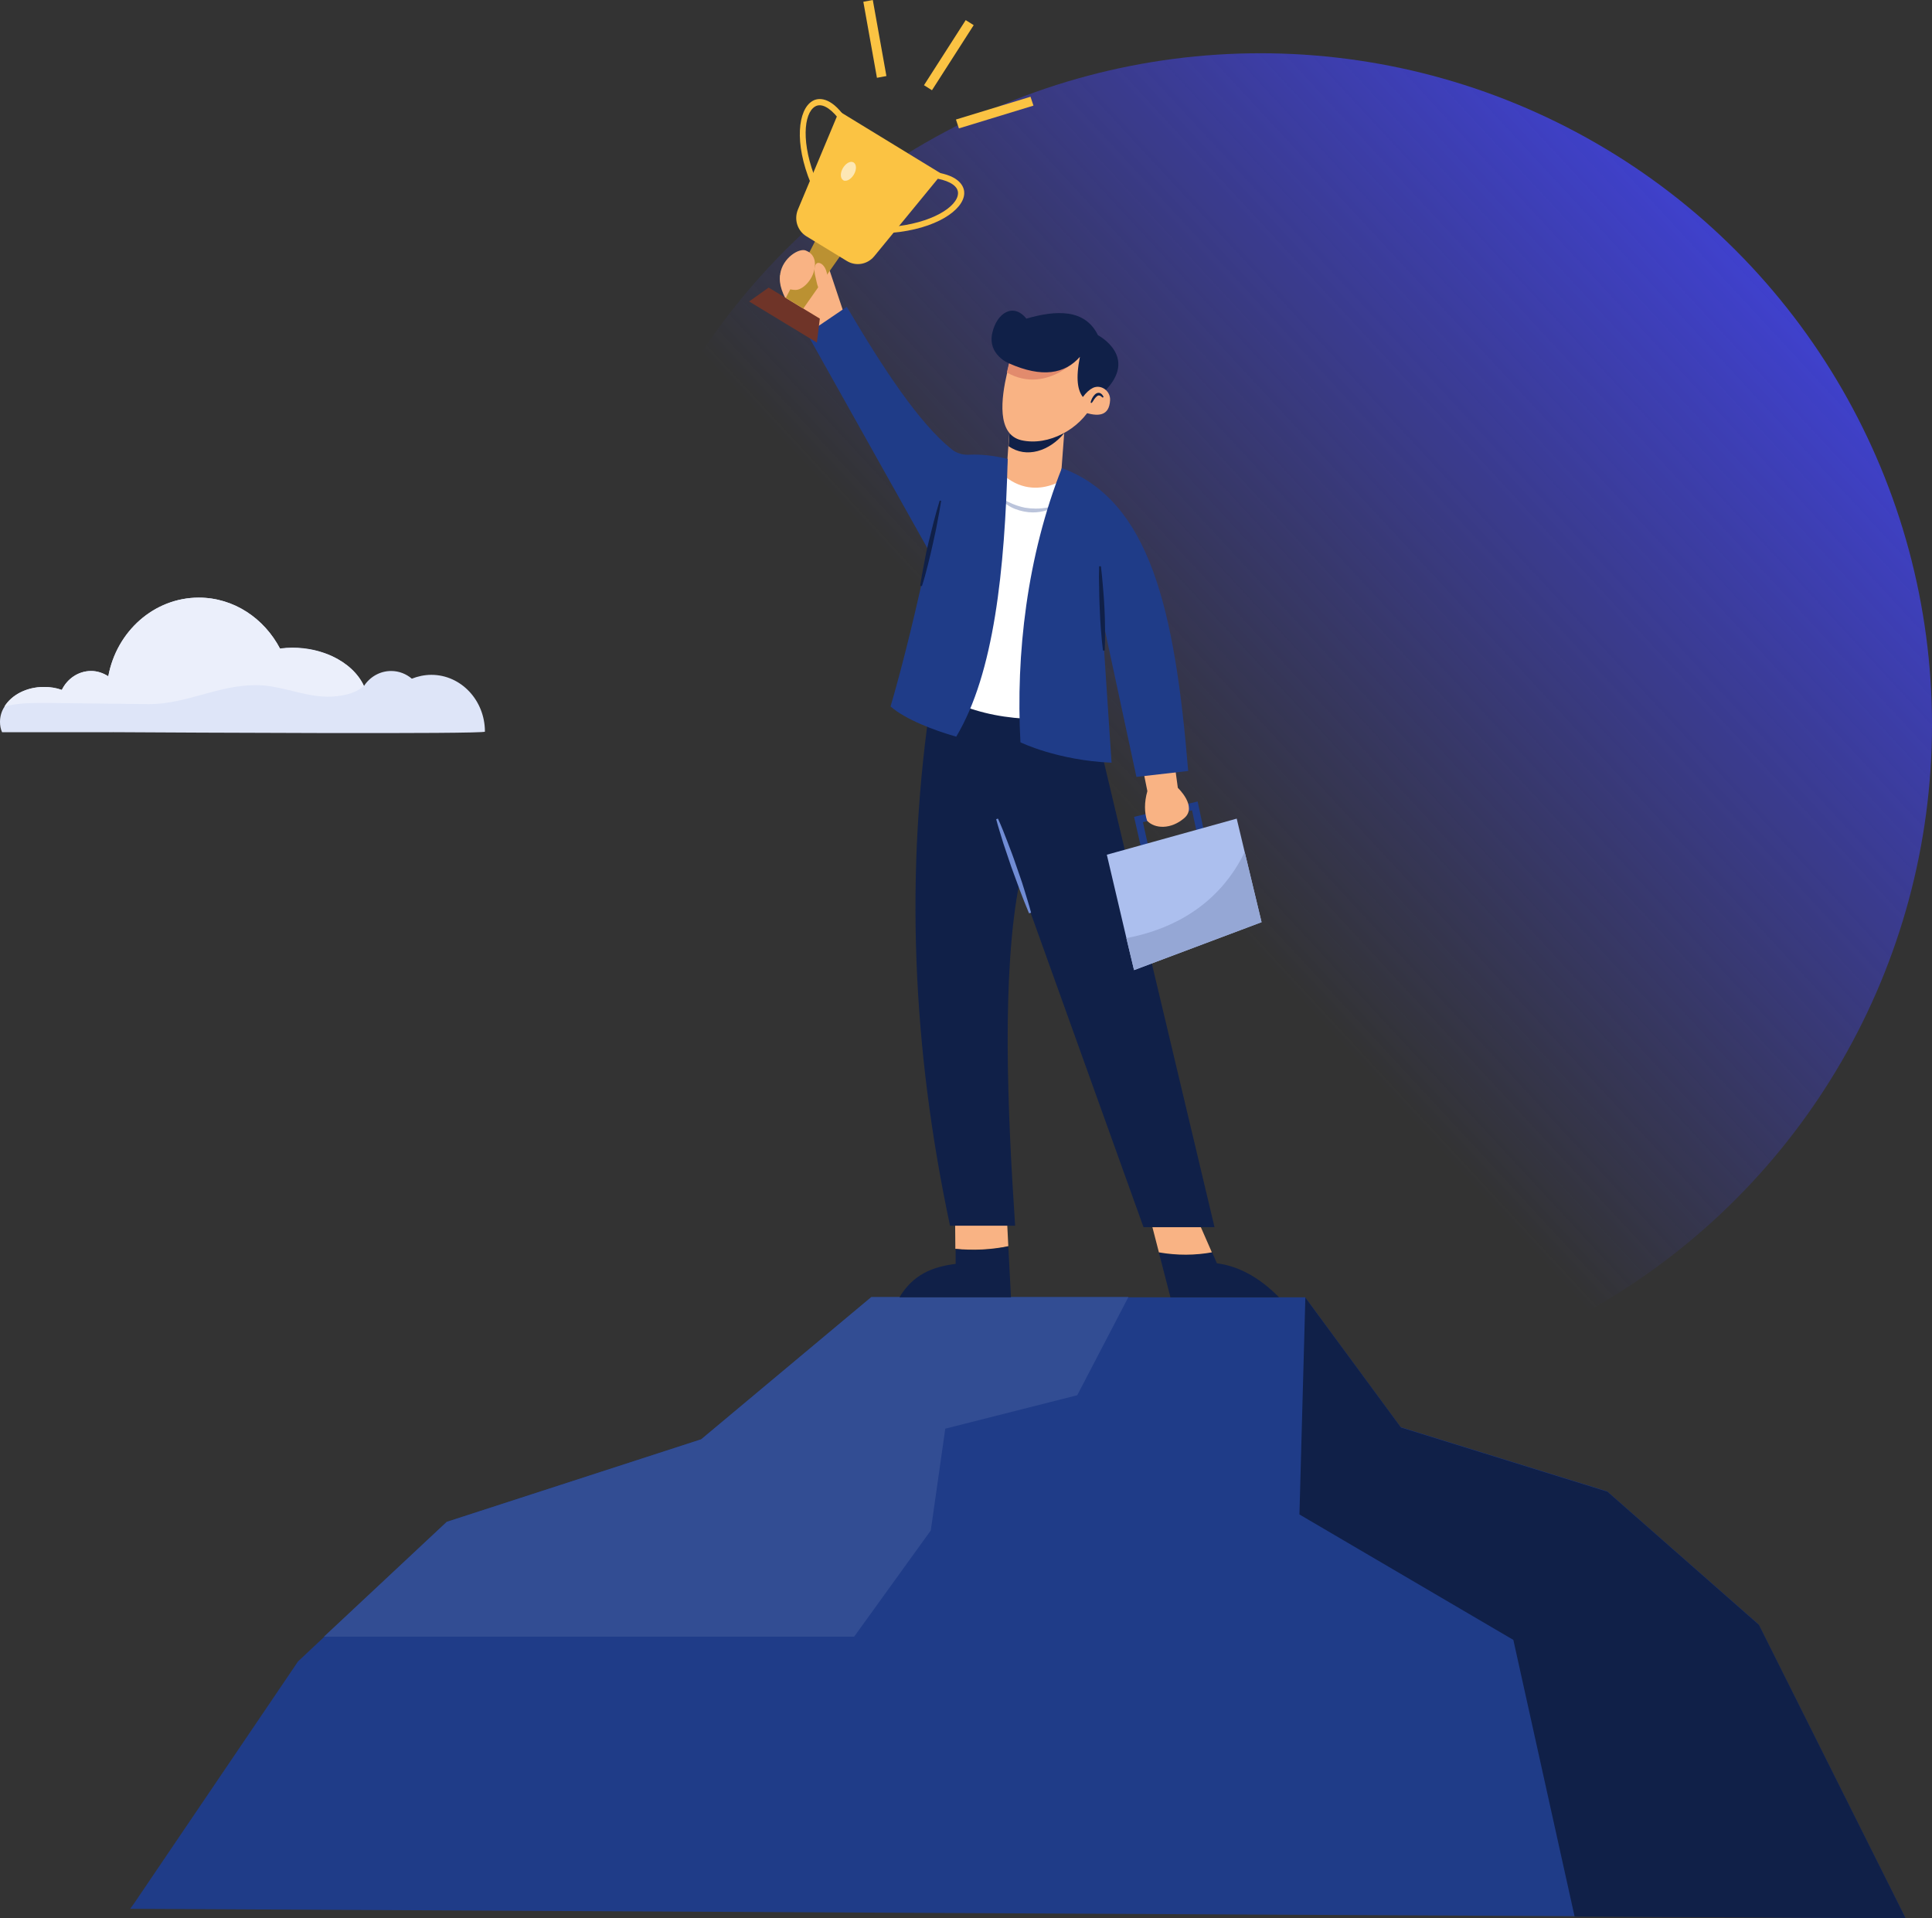 <svg xmlns="http://www.w3.org/2000/svg" xml:space="preserve" id="Layer_1" x="0" y="0" style="enable-background:new 0 0 653 648.3" viewBox="0 0 653 648.3"><rect x="0" y="0" width="653" height="648.3" fill="#333333" stroke="none"/>  <style>    .st3{fill:#1f3c88}.st5{fill:#102048}.st6{fill:#f9b384}.st13{fill:#fbc343}  </style>    <linearGradient id="SVGID_1_" x1="515.685" x2="258.348" y1="658.169" y2="419.856" gradientTransform="matrix(1 0 0 -1 109.5 718.708)" gradientUnits="userSpaceOnUse">    <stop offset="0" style="stop-color:#4143e5"></stop>        <stop offset=".926" style="stop-color:#4143e5;stop-opacity:0"></stop>  </linearGradient>    <circle cx="426" cy="245" r="227" style="fill:url(#SVGID_1_)"></circle>    <path d="M0 244c0 1.2.2 2.4.7 3.5h37.6l.1-.1v.1h2.8c18.6.1 122.7.7 122.7-.2 0-10.6-8.1-19.2-18.1-19.2-2.3 0-4.6.5-6.6 1.3-1.9-1.6-4.3-2.6-7-2.6-3.8 0-7.2 2-9.2 5.1 0-.1 0-.1-.1-.2-1.9-4.1-5.7-7.6-10.6-9.9-3.9-1.8-8.5-2.9-13.5-2.9-1.4 0-2.8.1-4.2.3C89.3 209 79 202 67.2 202c-15.1 0-27.8 11.4-30.6 26.6-1.7-1.1-3.7-1.8-5.8-1.8-4.3 0-8 2.6-9.9 6.4-1.9-.7-3.9-1-6.1-1-5.8 0-10.9 2.7-13.3 6.7-1 1.5-1.5 3.3-1.5 5.1z" style="fill:#dee5f8"></path>    <path d="M1.5 238.8c3.8-1 7.9-1.2 11.9-1.2h3.1c11.2.1 22.4.3 33.6.4h.4c6.1 0 12-1.6 17.8-3.2 5.8-1.6 11.7-3.2 17.8-3.2 1 0 2 0 3.1.1 6.6.6 13.3 3.3 19.6 3.7.6 0 1.2.1 1.8.1 4.6 0 9.6-1 12.4-3.7-1.9-4.1-5.7-7.6-10.6-9.9-3.9-1.8-8.5-2.9-13.5-2.9-1.4 0-2.8.1-4.2.3C89.3 209 79 202 67.2 202c-15.1 0-27.8 11.4-30.6 26.6-1.7-1.1-3.7-1.8-5.8-1.8-4.3 0-8.1 2.6-9.9 6.4-1.9-.7-3.9-1-6.1-1-5.8 0-10.9 2.7-13.3 6.6z" style="fill:#ebeffb"></path>    <path d="m44 645.2 488.2 2.5 111.8.6-49.6-99.2-51.2-45-69.8-21.7-32.3-43.9H294.5l-57.5 48-86 27.9-50.3 47.2-1.2 1.8-54 79.7-1.5 2.1z" class="st3"></path>    <path d="M109.5 553.2h179.2l25.9-35.9 4.9-34.4 44.6-11.3 17.3-33.2h-86.9L237 486.5l-86 27.9-41.5 38.8z" style="fill:#324d93"></path>    <path d="m439.2 511.9 72.3 42.4 20.7 93.5 111.9.6-49.6-99.2-51.2-45-69.8-21.7-32.3-43.9-2 73.3z" class="st5"></path>    <path d="m322.9 422.1-.1-12.1 17.5 1.2.5 10c-5.6 1.2-11.9 1.5-17.9.9z" class="st6"></path>    <path d="M304 438.5c4.7-7.8 11.2-10.3 19-11.3v-5c5.9.6 12.3.3 17.8-.9l.9 17.2H304zM409.7 423.3l1.6 3.7c7.7 1 14.7 5.1 21 11.5h-36.7l-3.9-15.1c6.3 1 12.3.9 18-.1z" class="st5"></path>    <path d="m391.7 423.3-3.1-12 15.4-.8 5.6 12.8c-5.6 1-11.6 1.1-17.9 0z" class="st6"></path>    <path d="M314.9 234.7c-9.2 59.9-6.6 119.5 6.2 179.6h22c-2.6-39-4.6-85.4 1.5-116.2l41.9 116.7h24L371 248.7l-13.6-26.6-31.9-3.8-10.6 16.4z" class="st5"></path>    <path d="m285.6 107-5.9-17.7-16 3.7c-1.2 5.9 6 14.9 11.3 21.7l10.6-7.7zM339.5 170.2l18.4.2 1.8-24.1.2-2.9-18.5-.2-.7 9.1-1.2 17.9z" class="st6"></path>    <path d="M340.9 150.8c6 4.3 13.9 1.6 18.8-4.4l.2-2.9-18.5-.2-.5 7.5z" class="st5"></path>    <path d="M345.2 148.8c9.3 2.1 19.8-3.9 23.9-11.8l.6-14.3-5.2-7.4-22.2 1.9c.1 0 .1.3 0 .9-.3 1.4-1.1 4.3-1.9 7.9-2 8.6-3.6 20.8 4.8 22.8z" class="st6"></path>    <path d="M360.9 161.1s-13.7 11-25.7-4.7l-22.7 75.3c13.9 9.8 31.4 13.2 52.5 10.4l-4.1-81z" style="fill:#fff"></path>    <path d="M349.1 173.2c3.2 0 6.3-1 8.9-2.7-1.9.7-3.8 1.1-5.8 1.3-.7.1-1.5.1-2.2.1-1.2 0-2.4-.1-3.6-.3-1.9-.4-3.7-1-5.5-1.9-.9-.4-1.7-1-2.5-1.5s-1.6-1.2-2.4-1.8c.6.8 1.3 1.6 2 2.3.8.7 1.5 1.4 2.4 1.9 1.7 1.2 3.7 1.9 5.7 2.3 1 .2 2 .3 3 .3z" style="fill:#bbc4db"></path>    <path d="M286.2 103.7c12.4 21 24.5 39.4 35.5 48.2 1.6 1.3 3.7 1.9 5.8 1.8 4.1-.2 8.4.3 13.1 1.4-1 37.6-4.6 72.5-17.4 93.9-7.7-2.2-17.1-5.8-22.2-10.2 4.2-14.3 9.2-34.8 12.9-52.7l-41.1-73.3 13.4-9.1z" class="st3"></path>    <path d="M340.3 125.9c14.1 8 25.9-6.6 25.9-6.6l-24-1.3c-.3 1.4-1.1 4.4-1.9 7.9z" style="fill:#e28b6d"></path>    <path d="M366 134.2c-1.7-2.2-2.5-6-1-13.6-5.1 5.8-12.8 7.2-24 2.2 0 0-7.3-2.9-5.6-10.3 1.5-6.7 7.1-10.3 11.5-4.8 10-2.9 19.8-3.4 24.2 5.6 0 0 14 7.3 2.1 19.1l-7.2 1.8z" class="st5"></path>    <path d="m386.4 289.7 2.4-.5-2.5-11.3 16.6-4 2.2 10.3 2.4-.5-2.7-12.8-21.5 5.2 3.1 13.6z" class="st3"></path>    <path d="M396.2 254.1c.4.6 1.9 12.2 1.9 12.2s6.7 6.3 2.2 10.2c-4.5 3.9-10 3.7-12.6.9-.9-2.8-1-6.1.1-10l-2.6-12.9 11-.4z" class="st6"></path>    <path d="m374.1 288.9 6.6 28.1 2.6 10.9 43.1-16.2-5.7-23.7-2.7-11.3-43.9 12.2z" style="fill:#acbfee"></path>    <path d="m253.2 101.9 22.9 13.9 1-8.1-17.3-10.5-6.6 4.7z" style="fill:#6f3428"></path>    <path d="m265.6 100.7 5.9 3.6 13.9-19.8-8.7-5.3-11.1 21.5z" style="fill:#bb9132"></path>    <path d="m272.6 79.9 13.6 8.3c3.1 1.9 7 1.2 9.3-1.6l22.8-27.8-34.7-21.2-13.9 33.2c-1.4 3.4-.2 7.2 2.9 9.1z" class="st13"></path>    <path d="m274.1 62.1 1.9-.8c-5.3-12.7-4.4-23-.5-25.3 2-1.2 4.8.2 7.7 3.8l1.6-1.3c-5-6.4-8.9-5.2-10.3-4.3-4.7 2.9-6.2 14-.4 27.9zM301.4 78.7c15-1.3 24.2-7.7 24.5-13.2.1-1.6-.6-5.6-8.6-7.1l-.4 2c4.5.9 7 2.7 6.9 5-.2 4.5-8.9 10.1-22.6 11.3l.2 2z" class="st13"></path>    <path d="M285.7 61.1c1 0 2.1-.8 2.9-2.1 1-1.7.9-3.5-.1-4.1-.2-.1-.5-.2-.7-.2-1 0-2.1.8-2.9 2.1-1 1.7-.9 3.5.1 4.1.2.2.5.2.7.2z" style="fill:#fde7b4"></path>    <path d="M263.7 92.6c-.4 2.9 1.4 5.4 5.2 5.4 2.4 0 5.7-3.3 6.4-7.1.6-3.2-.6-5.3-2.9-6.2-2.3-1-7.9 2.5-8.7 7.9z" class="st6"></path>    <path d="m324.1 43.4 25.2-7.7-1-3-25.2 7.7 1 3zM296.4 26.3l3.2-.6L295 0l-3.2.6 4.6 25.7zM315 30.5l14.1-22-2.7-1.7-14.1 22 2.7 1.7z" class="st13"></path>    <path d="m372.4 208.1 3.3 49.7c-18.4-.8-30.8-6.9-30.8-6.9-1.6-29.7 2.2-62.9 14-92.7 29.8 11.1 38.2 47.8 42.7 102.4l-17.5 2-11.7-54.5z" class="st3"></path>    <path d="M365.7 139.1c5.6 2 9.2 1.5 9.5-3.8.2-3.1-3-5.5-5.8-4.2-1.2.6-2.3 1.6-3.4 3.1l-.3 4.9z" class="st6"></path>    <path d="m383.3 327.9 43.1-16.2-5.7-23.7c-5.3 11-16.5 24.6-40 29.1l2.6 10.8z" style="fill:#95a7d5"></path>    <path d="M317.6 169.2c-.7 2.4-1.4 4.7-2 7.1l-1.8 7.2c-.6 2.4-1.1 4.8-1.5 7.2-.5 2.4-.9 4.8-1.3 7.3l.6.1c.8-2.4 1.4-4.7 2-7.1.6-2.4 1.2-4.8 1.7-7.2.5-2.4 1.1-4.8 1.5-7.2.5-2.4.9-4.8 1.3-7.3l-.5-.1zM371.5 191.4c-.1 2.4-.1 4.8 0 7.2 0 2.4.1 4.8.2 7.1.1 2.4.2 4.8.4 7.1.2 2.4.4 4.8.7 7.1h.6c.1-2.4.1-4.8.1-7.2 0-2.4-.1-4.8-.2-7.1-.1-2.4-.3-4.8-.5-7.1-.2-2.4-.4-4.8-.7-7.1h-.6z" class="st5"></path>    <path d="M348.5 308.5c-.7-2.7-1.6-5.4-2.4-8.1-.8-2.7-1.8-5.3-2.7-8-.9-2.7-1.9-5.3-2.9-7.9-1-2.6-2-5.2-3.2-7.8l-.6.2c.7 2.7 1.6 5.4 2.4 8.1.9 2.7 1.8 5.3 2.7 8 1 2.6 1.9 5.3 2.9 7.9 1 2.6 2 5.2 3.1 7.8l.7-.2z" style="fill:#708cd5"></path>    <path d="M369 136.2c.3-.4.6-.8.8-1.2.3-.4.6-.8.9-1 .3-.3.6-.4.9-.3.3 0 .7.4 1.1.7l.3-.2c-.2-.5-.5-1-1.1-1.3-.7-.3-1.4 0-1.8.4-.8.8-1.3 1.8-1.5 2.8l.4.1z" class="st5"></path>    <path d="M275.6 93.5c-.6-2.3-.3-4.3.7-4.6 1-.3 2.5.8 3.1 3.1.6 2.3 1.3 5.5-.3 6.3-2.7 1.2-2.9-2.6-3.5-4.8z" class="st6"></path></svg>